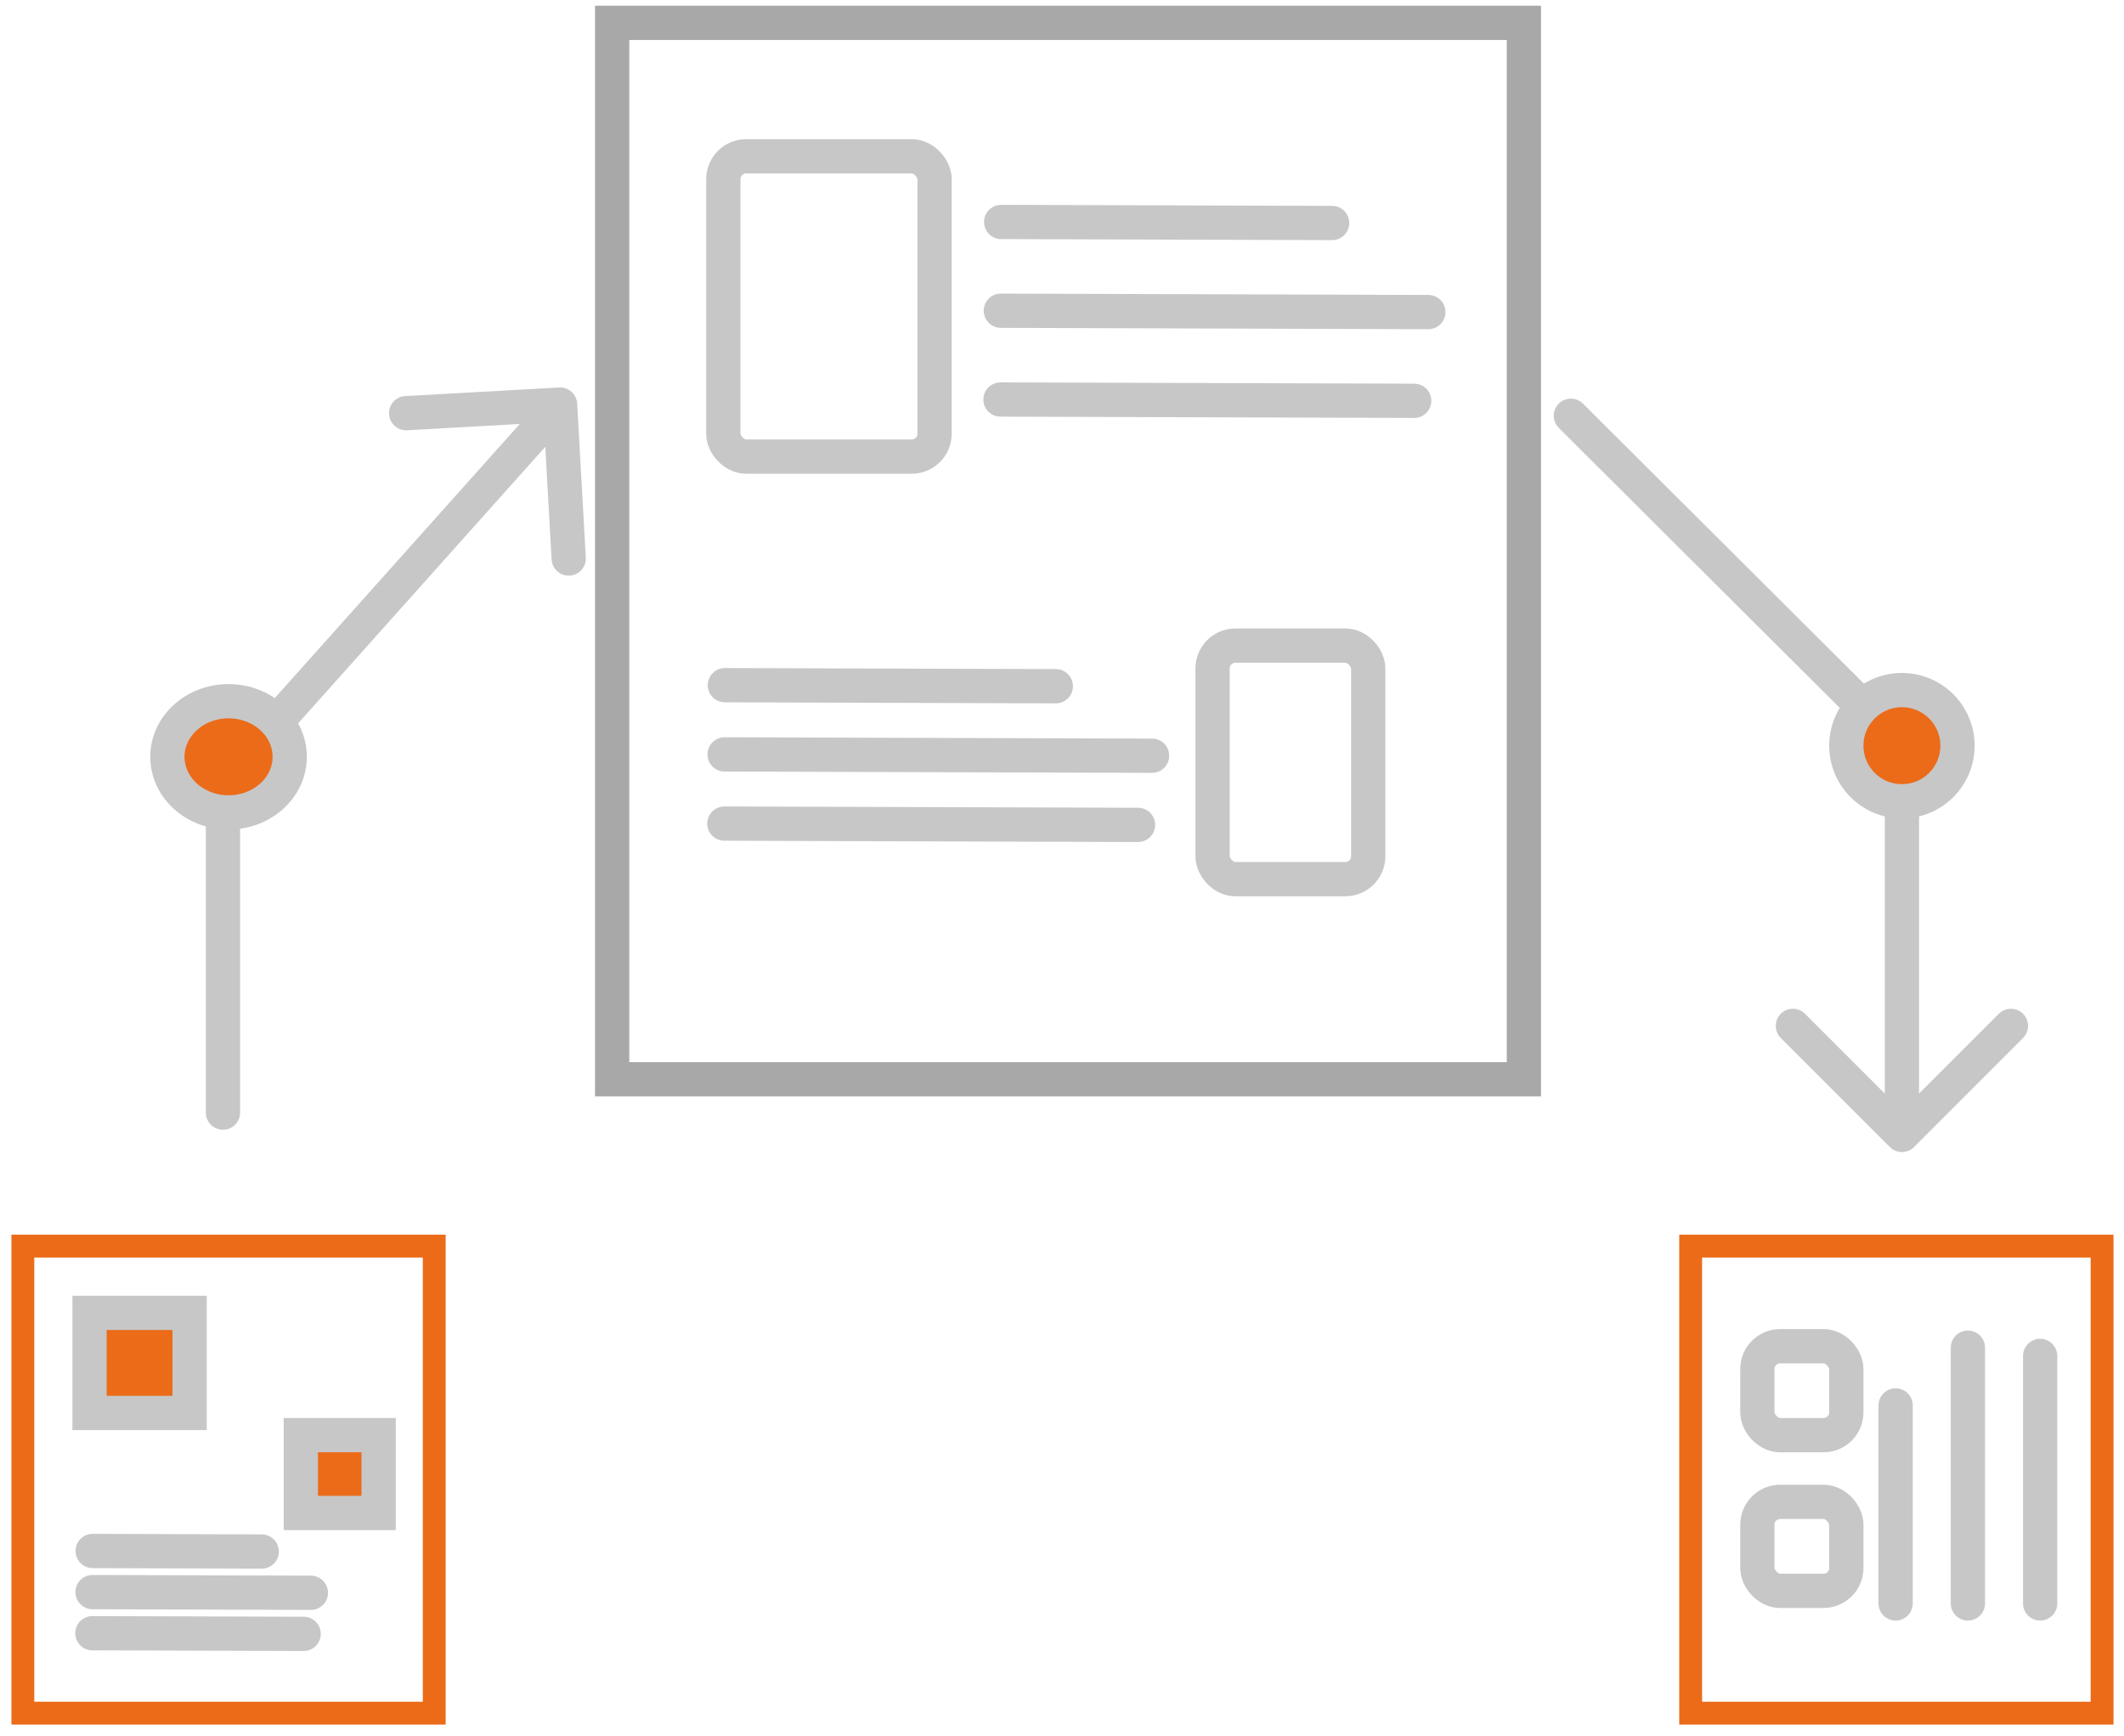 <svg width="93" height="76" viewBox="0 0 93 76" fill="none" xmlns="http://www.w3.org/2000/svg">
<path d="M43.836 9.717L58.328 9.763M43.822 13.603L62.54 13.662M43.807 17.49L61.921 17.547" stroke="#C7C7C7" stroke-width="1.5" stroke-linecap="round"/>
<path d="M83 70.197V61.528M86.165 70.197V59M89.329 70.197V59.361" stroke="#C7C7C7" stroke-width="1.5" stroke-linecap="round"/>
<path d="M4.058 67.9L11.46 67.923M4.051 69.7L13.612 69.73M4.044 71.5L13.296 71.528" stroke="#C7C7C7" stroke-width="1.5" stroke-linecap="round"/>
<path d="M31.738 29.996L46.229 30.042M31.727 33.026L50.444 33.085M31.715 36.056L49.829 36.113" stroke="#C7C7C7" stroke-width="1.5" stroke-linecap="round"/>
<path d="M1 54.553H19.013V75H1V54.553Z" stroke="#EB6B19"/>
<path d="M74.026 54.553H92.04V75H74.026V54.553Z" stroke="#EB6B19"/>
<path d="M26.803 1H66.724V47.25H26.803V1Z" stroke="#A8A8A8" stroke-width="1.5"/>
<path d="M25.272 17.669C25.249 17.256 24.895 16.939 24.481 16.963L17.742 17.34C17.328 17.363 17.012 17.717 17.035 18.131C17.058 18.544 17.412 18.861 17.826 18.837L23.816 18.502L24.152 24.493C24.175 24.906 24.529 25.223 24.942 25.2C25.356 25.177 25.672 24.823 25.649 24.409L25.272 17.669ZM11.296 33.633L25.082 18.211L23.964 17.212L10.178 32.633L11.296 33.633Z" fill="#C7C7C7"/>
<path d="M69.311 17.67C69.018 17.378 68.543 17.379 68.25 17.672C67.958 17.966 67.959 18.441 68.252 18.733L69.311 17.67ZM83.806 32.113L69.311 17.67L68.252 18.733L82.747 33.176L83.806 32.113Z" fill="#C7C7C7"/>
<path d="M9.013 48.709C9.013 49.123 9.349 49.459 9.763 49.459C10.177 49.459 10.513 49.123 10.513 48.709H9.013ZM9.013 34.103V48.709H10.513V34.103H9.013Z" fill="#C7C7C7"/>
<path d="M82.746 50.216C83.039 50.509 83.514 50.509 83.807 50.216L88.58 45.443C88.873 45.15 88.873 44.675 88.58 44.382C88.287 44.089 87.812 44.089 87.519 44.382L83.276 48.625L79.034 44.382C78.741 44.089 78.266 44.089 77.973 44.382C77.68 44.675 77.68 45.15 77.973 45.443L82.746 50.216ZM82.526 33.133V49.685H84.026V33.133H82.526Z" fill="#C7C7C7"/>
<rect x="31.671" y="6.844" width="9.25" height="13.145" rx="1" stroke="#C7C7C7" stroke-width="1.5"/>
<rect x="53.092" y="28.264" width="6.816" height="10.224" rx="1" stroke="#C7C7C7" stroke-width="1.5"/>
<rect x="3.921" y="57.475" width="4.382" height="4.382" fill="#EB6B19" stroke="#C7C7C7" stroke-width="1.5"/>
<rect x="13.171" y="62.828" width="3.408" height="3.408" fill="#EB6B19" stroke="#C7C7C7" stroke-width="1.5"/>
<rect x="76.947" y="58.935" width="3.895" height="3.895" rx="1" stroke="#C7C7C7" stroke-width="1.5"/>
<rect x="76.947" y="65.75" width="3.895" height="3.895" rx="1" stroke="#C7C7C7" stroke-width="1.5"/>
<ellipse cx="10.007" cy="33.132" rx="2.678" ry="2.434" fill="#EB6B19" stroke="#C7C7C7" stroke-width="1.5"/>
<circle cx="83.276" cy="32.645" r="2.434" fill="#EB6B19" stroke="#C7C7C7" stroke-width="1.5"/>
</svg>
